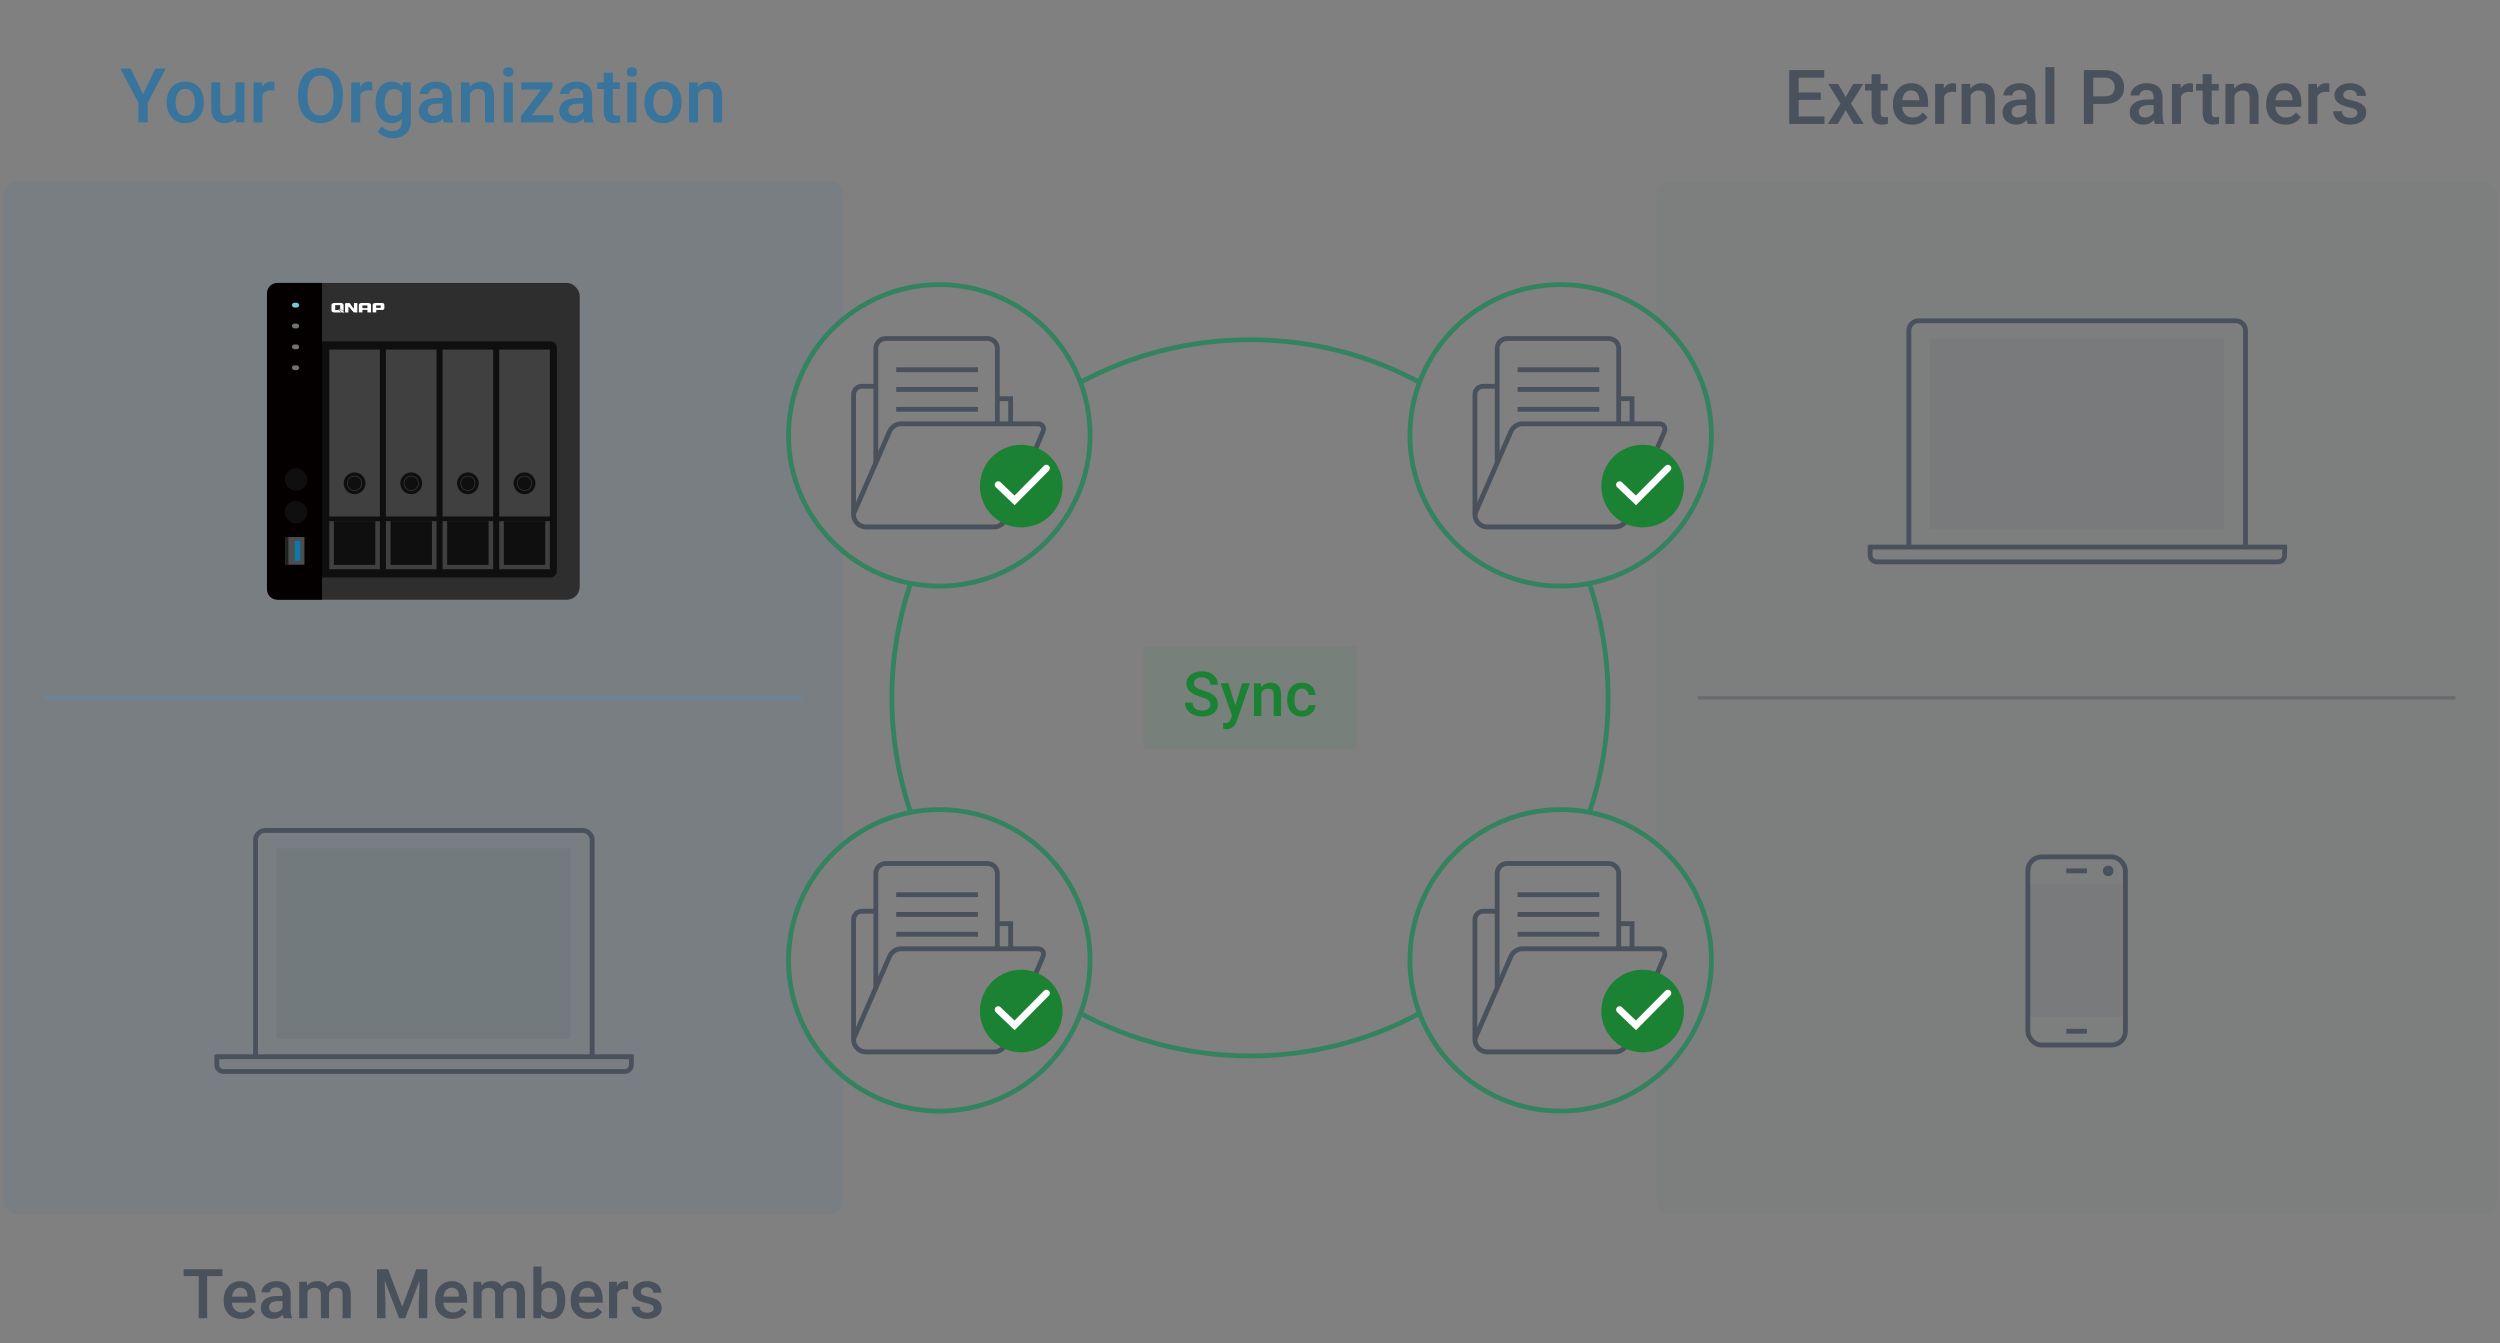 <?xml version="1.0" encoding="UTF-8"?>
<svg id="_圖層_1" data-name="圖層 1" xmlns="http://www.w3.org/2000/svg" viewBox="0 0 726 390">
  <rect x="0" y="0" width="726" height="390" fill="#808080" stroke="none"/>
  <defs>
    <style>
      .cls-1 {
        fill: #0d7aa9;
      }

      .cls-2 {
        fill: #75c8d5;
      }

      .cls-3 {
        fill: #fff;
      }

      .cls-4 {
        fill: #4c4d4f;
      }

      .cls-5, .cls-6 {
        fill: #39749d;
      }

      .cls-7 {
        fill: #1f2123;
      }

      .cls-8 {
        fill: #404040;
      }

      .cls-9 {
        opacity: .05;
      }

      .cls-9, .cls-10 {
        isolation: isolate;
      }

      .cls-9, .cls-10, .cls-11 {
        fill: #49515c;
      }

      .cls-12 {
        stroke: #338260;
      }

      .cls-12, .cls-13, .cls-14, .cls-15, .cls-16, .cls-17 {
        fill: none;
      }

      .cls-12, .cls-16 {
        stroke-width: 1.4px;
      }

      .cls-18 {
        fill: #2e2e2f;
      }

      .cls-10 {
        opacity: .1;
      }

      .cls-13 {
        stroke: #fff;
        stroke-linecap: round;
        stroke-width: 2px;
      }

      .cls-19 {
        fill: #338260;
      }

      .cls-19, .cls-6 {
        opacity: .1;
      }

      .cls-14, .cls-16 {
        stroke: #49515c;
      }

      .cls-14, .cls-17 {
        opacity: .4;
      }

      .cls-20 {
        fill: #0f0f0f;
      }

      .cls-21 {
        fill: #717274;
      }

      .cls-15 {
        stroke: #0f0f0f;
      }

      .cls-15, .cls-17 {
        stroke-miterlimit: 10;
      }

      .cls-22 {
        fill: #1c8233;
      }

      .cls-23 {
        fill: #040000;
      }

      .cls-17 {
        stroke: #528fc1;
      }
    </style>
  </defs>
  <path class="cls-6" d="M244.88,245.15v-84.98c-9.7-8.03-15.88-20.16-15.88-33.73s6.18-25.7,15.88-33.73v-36.04c0-2.21-1.79-4-4-4H5c-2.21,0-4,1.79-4,4v292c0,2.21,1.79,4,4,4h235.88c2.21,0,4-1.79,4-4v-36.04c-9.7-8.03-15.88-20.16-15.88-33.73s6.18-25.7,15.88-33.73Z"/>
  <path class="cls-9" d="M721,52.66h-235.88c-2.21,0-4,1.79-4,4v36.04c9.7,8.03,15.88,20.16,15.88,33.73s-6.18,25.7-15.88,33.73v84.98c9.7,8.03,15.88,20.16,15.88,33.73s-6.18,25.7-15.88,33.73v36.04c0,2.21,1.79,4,4,4h235.88c2.21,0,4-1.79,4-4V56.66c0-2.21-1.79-4-4-4Z"/>
  <g>
    <rect class="cls-18" x="77.53" y="82.16" width="90.82" height="92" rx="3.76" ry="3.76"/>
    <path class="cls-20" d="M93.31,99.14h66.58c1,0,1.82.82,1.82,1.82v64.91c0,1-.82,1.82-1.82,1.82h-66.58v-68.56h0Z"/>
    <path class="cls-23" d="M93.53,82.16h-12.99c-1.66,0-3.01,1.35-3.01,3.01v85.98c0,1.66,1.35,3.01,3.01,3.01h12.99v-92Z"/>
    <path class="cls-3" d="M102.74,89.58s-.02.03-.05.02c0,0-.02,0-.03-.02-.18-.27-.85-1.2-1.06-1.49h0s0,0-.01-.01c0,0,0,0,0,0-.05-.05-.13-.07-.22-.07h-.84c-.11,0-.19.03-.24.09-.06.06-.09.14-.09.24h0v2.39h.98s0-1.26,0-1.63c0-.02.02-.06.1-.05,0,0,.03,0,.04.02.19.3,1.43,1.66,1.43,1.66h1.02v-2.72h-.99v1.58h0ZM98.17,89.78c.33.21.91.62,1.1.98h.75c-.12-.22-.56-.76-1.84-.98ZM111.44,88.13c-.11-.08-.26-.13-.48-.13h0-1.97c-.25,0-.44.05-.57.16-.13.11-.2.24-.2.42h0v2.14h1.04v-.71h1.68c.46,0,.68-.18.68-.55v-.87c0-.21-.06-.36-.17-.45h0ZM110.56,89.41h-1.32v-.7h1.32v.7ZM107.52,88.16c-.13-.11-.32-.16-.57-.16h-1.97c-.25,0-.44.05-.57.16-.14.11-.2.25-.2.43v2.13h1.04v-.73h1.45v.73h1.04v-2.13c0-.19-.07-.33-.2-.43h0ZM106.69,89.49h-1.45v-.79h1.45v.79ZM98.39,90.05h-1.05v-1.43h1.45v1.2c.44.14.73.31.94.48.03-.08.05-.18.05-.28v-1.32c0-.45-.26-.69-.8-.72h-1.84c-.6,0-.89.24-.89.72v1.32c0,.48.3.72.89.72h1.74c.09,0,.16,0,.23-.02-.16-.23-.46-.47-.73-.65h0Z"/>
    <rect class="cls-2" x="84.79" y="87.92" width="2.08" height="1.38" rx=".68" ry=".68"/>
    <rect class="cls-21" x="84.79" y="93.98" width="2.08" height="1.38" rx=".68" ry=".68"/>
    <rect class="cls-21" x="84.79" y="100.04" width="2.08" height="1.38" rx=".68" ry=".68"/>
    <rect class="cls-21" x="84.79" y="106.1" width="2.08" height="1.38" rx=".68" ry=".68"/>
    <g>
      <rect class="cls-4" x="82.89" y="155.96" width="5.52" height="8.03"/>
      <rect class="cls-7" x="82.89" y="155.96" width=".86" height="8.03"/>
      <rect class="cls-1" x="85.65" y="157.09" width="1.53" height="5.76"/>
    </g>
    <g>
      <rect class="cls-8" x="95.62" y="101.52" width="14.7" height="48.47"/>
      <rect class="cls-8" x="95.62" y="151.35" width="14.7" height="13.95"/>
      <circle class="cls-20" cx="102.97" cy="140.35" r="2"/>
      <circle class="cls-15" cx="102.97" cy="140.35" r="2.67"/>
      <rect class="cls-20" x="96.96" y="151.35" width="12.03" height="12.68"/>
    </g>
    <g>
      <rect class="cls-8" x="144.97" y="101.52" width="14.7" height="48.47"/>
      <rect class="cls-8" x="144.97" y="151.35" width="14.7" height="13.95"/>
      <circle class="cls-20" cx="152.32" cy="140.35" r="2"/>
      <circle class="cls-15" cx="152.32" cy="140.35" r="2.67"/>
      <rect class="cls-20" x="146.31" y="151.35" width="12.03" height="12.68"/>
    </g>
    <g>
      <rect class="cls-8" x="128.52" y="101.52" width="14.7" height="48.47"/>
      <rect class="cls-8" x="128.52" y="151.35" width="14.7" height="13.95"/>
      <circle class="cls-20" cx="135.87" cy="140.35" r="2"/>
      <circle class="cls-15" cx="135.87" cy="140.35" r="2.67"/>
      <rect class="cls-20" x="129.86" y="151.35" width="12.03" height="12.68"/>
    </g>
    <g>
      <rect class="cls-8" x="112.07" y="101.52" width="14.7" height="48.47"/>
      <rect class="cls-8" x="112.07" y="151.35" width="14.7" height="13.95"/>
      <circle class="cls-20" cx="119.42" cy="140.35" r="2"/>
      <circle class="cls-15" cx="119.42" cy="140.35" r="2.67"/>
      <rect class="cls-20" x="113.41" y="151.35" width="12.03" height="12.68"/>
    </g>
    <rect class="cls-20" x="82.72" y="135.97" width="6.52" height="6.52" rx="3.19" ry="3.19"/>
    <rect class="cls-20" x="82.72" y="145.48" width="6.52" height="6.52" rx="3.19" ry="3.19"/>
  </g>
  <path class="cls-12" d="M264.43,235.91c-3.52-10.44-5.43-21.62-5.43-33.25s1.91-22.81,5.43-33.25"/>
  <path class="cls-12" d="M412.24,294.28c-14.66,7.89-31.43,12.37-49.24,12.37s-34.84-4.55-49.57-12.55"/>
  <path class="cls-12" d="M461.57,169.4c3.52,10.44,5.43,21.63,5.43,33.25s-1.91,22.81-5.43,33.25"/>
  <path class="cls-12" d="M313.43,111.21c14.74-8.01,31.62-12.55,49.57-12.55s34.58,4.48,49.24,12.37"/>
  <g>
    <path class="cls-16" d="M74.21,306.87v-62.93c0-1.5,1.29-2.78,2.78-2.78h92.2c1.5,0,2.78,1.29,2.78,2.78v62.82"/>
    <rect class="cls-10" x="80.34" y="246.35" width="85.4" height="55.32"/>
    <path class="cls-16" d="M62.53,306.87h120.82v2.36c0,1.07-.86,1.93-1.93,1.93h-116.53c-1.07,0-1.93-.86-1.93-1.93v-2.9.54h-.43,0Z"/>
  </g>
  <g>
    <path class="cls-5" d="M41.54,27.32l3.6-7.41h3.01l-5.24,9.88v5.76h-2.73v-5.76l-5.25-9.88h3.02l3.6,7.41Z"/>
    <path class="cls-5" d="M48.4,29.63c0-1.14.22-2.17.68-3.08.45-.91,1.08-1.62,1.9-2.11.82-.49,1.75-.74,2.81-.74,1.57,0,2.84.51,3.82,1.52.98,1.01,1.5,2.35,1.58,4.02v.61c.01,1.15-.21,2.17-.65,3.07-.44.9-1.07,1.6-1.89,2.1-.82.49-1.77.74-2.84.74-1.64,0-2.95-.54-3.93-1.64-.98-1.09-1.48-2.55-1.48-4.37v-.13ZM51,29.85c0,1.2.25,2.13.74,2.81.49.68,1.18,1.02,2.06,1.02s1.57-.34,2.06-1.03.74-1.69.74-3.02c0-1.18-.25-2.11-.76-2.79s-1.19-1.03-2.06-1.03-1.53.34-2.03,1.01c-.5.68-.75,1.69-.75,3.04Z"/>
    <path class="cls-5" d="M68.44,34.41c-.77.9-1.85,1.35-3.26,1.35-1.26,0-2.21-.37-2.86-1.11-.65-.74-.97-1.8-.97-3.2v-7.53h2.61v7.5c0,1.48.61,2.21,1.84,2.21s2.12-.46,2.57-1.36v-8.35h2.61v11.62h-2.46l-.06-1.14Z"/>
    <path class="cls-5" d="M79.7,26.31c-.34-.06-.7-.09-1.06-.09-1.2,0-2,.46-2.42,1.38v7.95h-2.61v-11.62h2.49l.06,1.3c.63-1.01,1.5-1.52,2.62-1.52.37,0,.68.05.92.15v2.45Z"/>
    <path class="cls-5" d="M99.55,28.14c0,1.53-.26,2.88-.79,4.03-.53,1.16-1.29,2.04-2.27,2.66-.98.62-2.12.93-3.4.93s-2.4-.31-3.39-.93c-.99-.62-1.76-1.5-2.3-2.65-.54-1.15-.81-2.47-.82-3.96v-.88c0-1.53.27-2.87.81-4.04.54-1.17,1.3-2.06,2.29-2.68s2.11-.93,3.39-.93,2.4.31,3.39.92c.98.61,1.75,1.49,2.28,2.64.54,1.15.81,2.49.82,4.01v.87ZM96.84,27.32c0-1.73-.33-3.06-.98-3.98-.66-.92-1.58-1.39-2.79-1.39s-2.09.46-2.75,1.38-1,2.22-1.01,3.9v.9c0,1.72.33,3.05,1,3.99.67.94,1.6,1.41,2.79,1.41s2.13-.46,2.78-1.38c.65-.92.97-2.26.97-4.02v-.82Z"/>
    <path class="cls-5" d="M108.09,26.31c-.34-.06-.7-.09-1.06-.09-1.2,0-2,.46-2.42,1.38v7.95h-2.61v-11.62h2.49l.06,1.3c.63-1.01,1.5-1.52,2.62-1.52.37,0,.68.05.92.15v2.45Z"/>
    <path class="cls-5" d="M109.08,29.65c0-1.8.42-3.25,1.27-4.32.85-1.08,1.97-1.62,3.38-1.62,1.32,0,2.37.46,3.12,1.39l.12-1.17h2.35v11.27c0,1.53-.47,2.73-1.42,3.61s-2.23,1.32-3.84,1.32c-.85,0-1.68-.18-2.5-.53-.81-.36-1.43-.82-1.85-1.39l1.23-1.57c.8.95,1.79,1.43,2.96,1.43.87,0,1.55-.23,2.05-.7s.75-1.16.75-2.07v-.78c-.75.84-1.75,1.26-3.01,1.26-1.36,0-2.47-.54-3.33-1.62-.86-1.08-1.29-2.58-1.29-4.49ZM111.68,29.88c0,1.17.24,2.09.71,2.76s1.14,1,1.98,1c1.05,0,1.83-.45,2.34-1.35v-5.11c-.49-.88-1.27-1.32-2.32-1.32-.86,0-1.53.34-2,1.02-.48.68-.71,1.68-.71,3.01Z"/>
    <path class="cls-5" d="M128.94,35.55c-.11-.22-.21-.58-.3-1.08-.83.87-1.85,1.3-3.05,1.3s-2.12-.33-2.86-1-1.11-1.49-1.11-2.47c0-1.24.46-2.19,1.38-2.85.92-.66,2.24-.99,3.95-.99h1.6v-.76c0-.6-.17-1.08-.5-1.45-.34-.36-.85-.54-1.54-.54-.59,0-1.08.15-1.46.45-.38.3-.57.68-.57,1.13h-2.61c0-.64.21-1.23.63-1.79.42-.55,1-.99,1.72-1.3.73-.31,1.54-.47,2.43-.47,1.36,0,2.44.34,3.25,1.03.81.69,1.22,1.65,1.25,2.88v5.24c0,1.05.15,1.88.44,2.5v.18h-2.66ZM126.07,33.67c.52,0,1-.12,1.46-.38.45-.25.8-.59,1.03-1.01v-2.19h-1.41c-.97,0-1.69.17-2.18.51-.49.34-.73.81-.73,1.43,0,.5.17.9.5,1.2.33.3.78.45,1.34.45Z"/>
    <path class="cls-5" d="M136.32,23.92l.08,1.34c.86-1.04,1.99-1.56,3.38-1.56,2.42,0,3.65,1.39,3.69,4.16v7.68h-2.61v-7.53c0-.74-.16-1.29-.48-1.64-.32-.36-.84-.53-1.56-.53-1.05,0-1.83.48-2.35,1.43v8.27h-2.61v-11.62h2.46Z"/>
    <path class="cls-5" d="M146.13,20.91c0-.4.13-.73.38-1,.25-.26.62-.4,1.09-.4s.84.13,1.1.4c.26.27.39.6.39,1s-.13.72-.39.98-.62.39-1.1.39-.83-.13-1.09-.39c-.25-.26-.38-.59-.38-.98ZM148.9,35.55h-2.61v-11.62h2.61v11.62Z"/>
    <path class="cls-5" d="M154.52,33.46h6.18v2.08h-9.43v-1.71l5.89-7.81h-5.79v-2.11h9.09v1.65l-5.96,7.88Z"/>
    <path class="cls-5" d="M169.74,35.55c-.11-.22-.21-.58-.3-1.08-.83.87-1.85,1.3-3.05,1.3s-2.12-.33-2.86-1-1.11-1.49-1.11-2.47c0-1.24.46-2.19,1.38-2.85.92-.66,2.24-.99,3.95-.99h1.6v-.76c0-.6-.17-1.08-.5-1.45-.34-.36-.85-.54-1.54-.54-.59,0-1.08.15-1.46.45-.38.3-.57.68-.57,1.13h-2.61c0-.64.21-1.23.63-1.79.42-.55,1-.99,1.72-1.3.73-.31,1.54-.47,2.43-.47,1.36,0,2.44.34,3.25,1.03.81.69,1.22,1.65,1.25,2.88v5.24c0,1.05.15,1.88.44,2.5v.18h-2.66ZM166.87,33.67c.52,0,1-.12,1.46-.38.45-.25.8-.59,1.03-1.01v-2.19h-1.41c-.97,0-1.69.17-2.18.51-.49.34-.73.81-.73,1.43,0,.5.17.9.5,1.2.33.3.78.45,1.34.45Z"/>
    <path class="cls-5" d="M177.96,21.1v2.82h2.05v1.93h-2.05v6.49c0,.45.09.77.26.96.17.2.49.3.94.3.3,0,.6-.04.91-.11v2.02c-.59.16-1.17.25-1.72.25-2,0-3.01-1.11-3.01-3.32v-6.59h-1.91v-1.93h1.91v-2.82h2.61Z"/>
    <path class="cls-5" d="M182.01,20.91c0-.4.13-.73.38-1,.25-.26.62-.4,1.09-.4s.84.13,1.1.4c.26.27.39.6.39,1s-.13.72-.39.98-.62.39-1.1.39-.83-.13-1.09-.39c-.25-.26-.38-.59-.38-.98ZM184.78,35.55h-2.61v-11.62h2.61v11.62Z"/>
    <path class="cls-5" d="M187.13,29.63c0-1.14.22-2.17.68-3.08.45-.91,1.08-1.62,1.9-2.11.82-.49,1.75-.74,2.81-.74,1.57,0,2.84.51,3.82,1.52.98,1.01,1.5,2.35,1.58,4.02v.61c.01,1.15-.21,2.17-.65,3.07-.44.9-1.07,1.6-1.89,2.1-.82.49-1.77.74-2.84.74-1.64,0-2.95-.54-3.93-1.64-.98-1.09-1.48-2.55-1.48-4.37v-.13ZM189.74,29.85c0,1.2.25,2.13.74,2.81.49.68,1.18,1.02,2.06,1.02s1.57-.34,2.06-1.03.74-1.69.74-3.02c0-1.18-.25-2.11-.76-2.79s-1.19-1.03-2.06-1.03-1.53.34-2.03,1.01c-.5.68-.75,1.69-.75,3.04Z"/>
    <path class="cls-5" d="M202.56,23.92l.08,1.34c.86-1.04,1.99-1.56,3.38-1.56,2.42,0,3.65,1.39,3.69,4.16v7.68h-2.61v-7.53c0-.74-.16-1.29-.48-1.64-.32-.36-.84-.53-1.56-.53-1.05,0-1.83.48-2.35,1.43v8.27h-2.61v-11.62h2.46Z"/>
  </g>
  <g>
    <path class="cls-11" d="M64.59,370.58h-4.43v12.23h-2.45v-12.23h-4.39v-1.99h11.27v1.99Z"/>
    <path class="cls-11" d="M70.01,383c-1.5,0-2.72-.47-3.66-1.42s-1.4-2.21-1.4-3.78v-.29c0-1.05.2-2,.61-2.83.41-.83.98-1.48,1.71-1.94s1.56-.69,2.46-.69c1.44,0,2.55.46,3.33,1.38s1.18,2.22,1.18,3.9v.96h-6.9c.07.87.36,1.56.87,2.07s1.15.76,1.93.76c1.09,0,1.97-.44,2.65-1.32l1.28,1.22c-.42.63-.99,1.12-1.69,1.47s-1.5.52-2.38.52ZM69.73,373.95c-.65,0-1.18.23-1.58.68s-.66,1.09-.77,1.9h4.52v-.18c-.05-.79-.26-1.39-.63-1.8s-.88-.61-1.54-.61Z"/>
    <path class="cls-11" d="M82.39,382.81c-.1-.2-.2-.53-.27-.99-.75.79-1.68,1.18-2.77,1.18s-1.93-.3-2.6-.91-1-1.35-1-2.25c0-1.13.42-1.99,1.25-2.59s2.03-.9,3.59-.9h1.45v-.69c0-.55-.15-.98-.46-1.31s-.77-.49-1.4-.49c-.54,0-.98.13-1.33.41s-.52.61-.52,1.03h-2.37c0-.58.19-1.12.58-1.63s.91-.9,1.57-1.19,1.4-.43,2.21-.43c1.24,0,2.22.31,2.96.93s1.11,1.5,1.13,2.62v4.77c0,.95.13,1.71.4,2.28v.17h-2.42ZM79.79,381.1c.47,0,.91-.11,1.32-.34.41-.23.72-.53.93-.92v-1.99h-1.28c-.88,0-1.54.15-1.98.46s-.66.74-.66,1.3c0,.46.15.82.45,1.09s.71.41,1.21.41Z"/>
    <path class="cls-11" d="M89.13,372.24l.07,1.1c.74-.87,1.76-1.3,3.04-1.3,1.41,0,2.38.54,2.9,1.62.77-1.08,1.85-1.62,3.24-1.62,1.16,0,2.03.32,2.6.97s.86,1.59.87,2.85v6.94h-2.37v-6.88c0-.67-.15-1.16-.44-1.47-.29-.31-.78-.47-1.45-.47-.54,0-.98.14-1.32.43s-.58.67-.72,1.14v7.25s-2.36,0-2.36,0v-6.95c-.03-1.24-.67-1.87-1.9-1.87-.95,0-1.62.39-2.02,1.16v7.66h-2.37v-10.57h2.24Z"/>
    <path class="cls-11" d="M112.7,368.59l4.1,10.9,4.09-10.9h3.19v14.22h-2.46v-4.69l.24-6.27-4.2,10.96h-1.77l-4.19-10.95.24,6.26v4.69h-2.46v-14.22h3.2Z"/>
    <path class="cls-11" d="M131.42,383c-1.5,0-2.72-.47-3.66-1.42s-1.4-2.21-1.4-3.78v-.29c0-1.05.2-2,.61-2.83.41-.83.98-1.48,1.71-1.94s1.56-.69,2.46-.69c1.44,0,2.55.46,3.33,1.38s1.18,2.22,1.18,3.9v.96h-6.9c.07.87.36,1.56.87,2.07s1.15.76,1.93.76c1.09,0,1.97-.44,2.65-1.32l1.28,1.22c-.42.63-.99,1.12-1.69,1.47s-1.5.52-2.38.52ZM131.14,373.95c-.65,0-1.18.23-1.58.68s-.66,1.09-.77,1.9h4.52v-.18c-.05-.79-.26-1.39-.63-1.8s-.88-.61-1.54-.61Z"/>
    <path class="cls-11" d="M139.73,372.24l.07,1.1c.74-.87,1.76-1.3,3.04-1.3,1.41,0,2.38.54,2.9,1.62.77-1.08,1.85-1.62,3.24-1.62,1.16,0,2.03.32,2.6.97s.86,1.59.87,2.85v6.94h-2.37v-6.88c0-.67-.15-1.16-.44-1.47-.29-.31-.78-.47-1.45-.47-.54,0-.98.14-1.32.43s-.58.67-.72,1.14v7.25s-2.36,0-2.36,0v-6.95c-.03-1.24-.67-1.87-1.9-1.87-.95,0-1.62.39-2.02,1.16v7.66h-2.37v-10.57h2.24Z"/>
    <path class="cls-11" d="M164.16,377.63c0,1.64-.37,2.95-1.1,3.92-.73.97-1.74,1.46-3.02,1.46s-2.2-.45-2.89-1.34l-.12,1.14h-2.15v-15h2.37v5.45c.68-.81,1.6-1.21,2.76-1.21,1.29,0,2.3.48,3.04,1.44s1.1,2.29,1.1,4.01v.14ZM161.78,377.43c0-1.15-.2-2-.6-2.58s-.99-.86-1.76-.86c-1.03,0-1.75.45-2.17,1.35v4.36c.42.92,1.15,1.38,2.19,1.38.74,0,1.31-.28,1.72-.83s.61-1.39.62-2.51v-.3Z"/>
    <path class="cls-11" d="M170.79,383c-1.5,0-2.72-.47-3.66-1.42s-1.4-2.21-1.4-3.78v-.29c0-1.05.2-2,.61-2.83.41-.83.98-1.48,1.71-1.94s1.56-.69,2.46-.69c1.44,0,2.55.46,3.33,1.38s1.18,2.22,1.18,3.9v.96h-6.9c.07.87.36,1.56.87,2.07s1.15.76,1.93.76c1.09,0,1.97-.44,2.65-1.32l1.28,1.22c-.42.63-.99,1.12-1.69,1.47s-1.5.52-2.38.52ZM170.51,373.95c-.65,0-1.18.23-1.58.68s-.66,1.09-.77,1.9h4.52v-.18c-.05-.79-.26-1.39-.63-1.8s-.88-.61-1.54-.61Z"/>
    <path class="cls-11" d="M182.4,374.41c-.31-.05-.63-.08-.97-.08-1.09,0-1.82.42-2.2,1.25v7.23h-2.37v-10.57h2.26l.06,1.18c.57-.92,1.37-1.38,2.38-1.38.34,0,.62.05.84.14v2.23Z"/>
    <path class="cls-11" d="M189.82,379.94c0-.42-.17-.75-.52-.97-.35-.22-.93-.42-1.73-.59s-1.48-.38-2.02-.64c-1.18-.57-1.78-1.4-1.78-2.49,0-.91.38-1.67,1.15-2.29.77-.61,1.74-.92,2.93-.92,1.26,0,2.28.31,3.06.94s1.17,1.44,1.17,2.43h-2.37c0-.46-.17-.83-.51-1.14-.34-.3-.79-.45-1.35-.45-.52,0-.95.12-1.27.36-.33.24-.49.56-.49.97,0,.36.15.65.46.85s.92.41,1.85.61,1.66.45,2.19.73c.53.28.92.62,1.18,1.02s.39.88.39,1.45c0,.95-.39,1.72-1.18,2.31s-1.82.88-3.09.88c-.87,0-1.64-.16-2.31-.47s-1.2-.74-1.58-1.29c-.38-.55-.57-1.14-.57-1.77h2.3c.03.56.24.99.63,1.29s.91.45,1.55.45,1.1-.12,1.42-.36.49-.55.49-.93Z"/>
  </g>
  <line class="cls-17" x1="232.94" y1="202.66" x2="12.94" y2="202.66"/>
  <g>
    <path class="cls-11" d="M528.75,29.01h-6.42v4.81h7.5v2.17h-10.22v-15.64h10.15v2.19h-7.43v4.32h6.42v2.15Z"/>
    <path class="cls-11" d="M535.97,28.19l2.21-3.82h2.9l-3.55,5.72,3.67,5.9h-2.88l-2.32-3.97-2.31,3.97h-2.9l3.67-5.9-3.54-5.72h2.88l2.17,3.82Z"/>
    <path class="cls-11" d="M546.13,21.54v2.83h2.05v1.93h-2.05v6.49c0,.44.09.76.26.96.17.2.49.29.94.29.3,0,.6-.04.91-.11v2.02c-.59.17-1.17.25-1.72.25-2,0-3.01-1.11-3.01-3.32v-6.58h-1.91v-1.93h1.91v-2.83h2.61Z"/>
    <path class="cls-11" d="M555.28,36.2c-1.65,0-2.99-.52-4.02-1.56-1.03-1.04-1.54-2.43-1.54-4.16v-.32c0-1.16.22-2.2.67-3.11.45-.91,1.08-1.62,1.88-2.13.81-.51,1.71-.76,2.71-.76,1.58,0,2.8.5,3.67,1.51s1.29,2.44,1.29,4.29v1.05h-7.59c.08.96.4,1.72.96,2.28s1.27.84,2.12.84c1.2,0,2.17-.48,2.92-1.45l1.41,1.34c-.47.69-1.09,1.23-1.86,1.62-.78.38-1.65.57-2.61.57ZM554.97,26.24c-.72,0-1.29.25-1.73.75-.44.5-.72,1.2-.84,2.1h4.97v-.19c-.06-.88-.29-1.54-.7-1.98-.41-.45-.97-.67-1.7-.67Z"/>
    <path class="cls-11" d="M568.05,26.75c-.34-.06-.7-.09-1.06-.09-1.2,0-2,.46-2.42,1.38v7.95h-2.61v-11.62h2.49l.06,1.3c.63-1.01,1.5-1.51,2.62-1.51.37,0,.68.05.92.15v2.45Z"/>
    <path class="cls-11" d="M572.12,24.37l.08,1.34c.86-1.04,1.99-1.56,3.38-1.56,2.42,0,3.65,1.38,3.69,4.16v7.68h-2.61v-7.53c0-.74-.16-1.28-.48-1.64-.32-.36-.84-.53-1.56-.53-1.05,0-1.83.48-2.35,1.43v8.27h-2.61v-11.62h2.46Z"/>
    <path class="cls-11" d="M588.87,35.99c-.11-.22-.21-.58-.3-1.09-.83.87-1.85,1.3-3.05,1.3s-2.12-.33-2.86-1-1.11-1.49-1.11-2.47c0-1.24.46-2.19,1.38-2.85s2.24-.99,3.95-.99h1.6v-.76c0-.6-.17-1.08-.5-1.45-.34-.36-.85-.54-1.54-.54-.59,0-1.08.15-1.46.45-.38.3-.57.67-.57,1.13h-2.61c0-.64.21-1.23.63-1.79.42-.55,1-.99,1.72-1.3.73-.32,1.54-.47,2.43-.47,1.36,0,2.44.34,3.25,1.03.81.68,1.22,1.64,1.25,2.88v5.24c0,1.04.15,1.88.44,2.5v.18h-2.66ZM586,34.11c.52,0,1-.12,1.46-.38.45-.25.8-.59,1.03-1.01v-2.19h-1.41c-.97,0-1.69.17-2.18.5-.49.34-.73.81-.73,1.43,0,.5.17.9.5,1.2s.78.45,1.34.45Z"/>
    <path class="cls-11" d="M596.6,35.99h-2.61v-16.5h2.61v16.5Z"/>
    <path class="cls-11" d="M607.88,30.19v5.8h-2.72v-15.64h5.98c1.75,0,3.13.46,4.16,1.37s1.54,2.12,1.54,3.61-.5,2.73-1.51,3.58c-1.01.85-2.41,1.28-4.22,1.28h-3.23ZM607.88,28h3.26c.97,0,1.7-.23,2.21-.68.51-.46.76-1.11.76-1.97s-.26-1.52-.77-2.02c-.51-.51-1.22-.77-2.12-.78h-3.34v5.46Z"/>
    <path class="cls-11" d="M625.79,35.99c-.11-.22-.21-.58-.3-1.09-.83.87-1.85,1.3-3.05,1.3s-2.12-.33-2.86-1-1.11-1.49-1.11-2.47c0-1.24.46-2.19,1.38-2.85s2.24-.99,3.95-.99h1.6v-.76c0-.6-.17-1.08-.5-1.45-.34-.36-.85-.54-1.54-.54-.59,0-1.08.15-1.46.45-.38.3-.57.67-.57,1.13h-2.61c0-.64.21-1.23.63-1.79.42-.55,1-.99,1.72-1.3.73-.32,1.54-.47,2.43-.47,1.36,0,2.44.34,3.25,1.03.81.68,1.22,1.64,1.25,2.88v5.24c0,1.04.15,1.88.44,2.5v.18h-2.66ZM622.92,34.11c.52,0,1-.12,1.46-.38.45-.25.8-.59,1.03-1.01v-2.19h-1.41c-.97,0-1.69.17-2.18.5-.49.34-.73.81-.73,1.43,0,.5.17.9.5,1.2s.78.45,1.34.45Z"/>
    <path class="cls-11" d="M636.83,26.75c-.34-.06-.7-.09-1.06-.09-1.2,0-2,.46-2.42,1.38v7.95h-2.61v-11.62h2.49l.06,1.3c.63-1.01,1.5-1.51,2.62-1.51.37,0,.68.05.92.15v2.45Z"/>
    <path class="cls-11" d="M642.28,21.54v2.83h2.05v1.93h-2.05v6.49c0,.44.09.76.26.96.17.2.49.29.94.29.3,0,.6-.04.91-.11v2.02c-.59.17-1.17.25-1.72.25-2,0-3.01-1.11-3.01-3.32v-6.58h-1.91v-1.93h1.91v-2.83h2.61Z"/>
    <path class="cls-11" d="M648.74,24.37l.08,1.34c.86-1.04,1.99-1.56,3.38-1.56,2.42,0,3.65,1.38,3.69,4.16v7.68h-2.61v-7.53c0-.74-.16-1.28-.48-1.64-.32-.36-.84-.53-1.56-.53-1.05,0-1.83.48-2.35,1.43v8.27h-2.61v-11.62h2.46Z"/>
    <path class="cls-11" d="M663.67,36.2c-1.65,0-2.99-.52-4.02-1.56-1.03-1.04-1.54-2.43-1.54-4.16v-.32c0-1.16.22-2.2.67-3.11.45-.91,1.08-1.62,1.88-2.13.81-.51,1.71-.76,2.71-.76,1.58,0,2.8.5,3.67,1.51s1.29,2.44,1.29,4.29v1.05h-7.59c.08.96.4,1.72.96,2.28s1.27.84,2.12.84c1.2,0,2.17-.48,2.92-1.45l1.41,1.34c-.47.69-1.09,1.23-1.86,1.62-.78.38-1.65.57-2.61.57ZM663.36,26.24c-.72,0-1.29.25-1.73.75-.44.5-.72,1.2-.84,2.1h4.97v-.19c-.06-.88-.29-1.54-.7-1.98-.41-.45-.97-.67-1.7-.67Z"/>
    <path class="cls-11" d="M676.43,26.75c-.34-.06-.7-.09-1.06-.09-1.2,0-2,.46-2.42,1.38v7.95h-2.61v-11.62h2.49l.06,1.3c.63-1.01,1.5-1.51,2.62-1.51.37,0,.68.05.92.15v2.45Z"/>
    <path class="cls-11" d="M684.59,32.83c0-.47-.19-.82-.58-1.06-.38-.24-1.02-.46-1.91-.64-.89-.19-1.63-.42-2.22-.71-1.3-.63-1.95-1.54-1.95-2.74,0-1,.42-1.84,1.27-2.51.84-.67,1.92-1.01,3.22-1.01,1.39,0,2.51.34,3.37,1.03s1.28,1.58,1.28,2.67h-2.61c0-.5-.19-.92-.56-1.25-.37-.33-.87-.5-1.48-.5-.57,0-1.04.13-1.4.4-.36.27-.54.62-.54,1.06,0,.4.17.71.5.93.34.22,1.02.45,2.04.67,1.02.23,1.83.49,2.41.81.58.31,1.02.69,1.3,1.12.28.44.42.97.42,1.59,0,1.05-.43,1.89-1.3,2.54s-2,.97-3.4.97c-.95,0-1.8-.17-2.54-.52s-1.32-.82-1.74-1.42-.62-1.25-.62-1.95h2.53c.04.62.27,1.09.7,1.42.43.33,1,.5,1.71.5s1.21-.13,1.57-.39c.36-.26.54-.6.54-1.03Z"/>
  </g>
  <g>
    <path class="cls-16" d="M554.33,158.87v-62.93c0-1.5,1.29-2.78,2.78-2.78h92.2c1.5,0,2.78,1.29,2.78,2.78v62.82"/>
    <rect class="cls-10" x="560.46" y="98.35" width="85.4" height="55.32"/>
    <path class="cls-16" d="M542.65,158.87h120.82v2.36c0,1.07-.86,1.93-1.93,1.93h-116.53c-1.07,0-1.93-.86-1.93-1.93v-2.9.54h-.43,0Z"/>
  </g>
  <line class="cls-14" x1="713.06" y1="202.66" x2="493.06" y2="202.66"/>
  <g>
    <rect class="cls-10" x="589.01" y="256.91" width="28.22" height="38.44"/>
    <g id="_圖層_11" data-name=" 圖層 11">
      <circle class="cls-16" cx="612.21" cy="252.9" r=".84"/>
      <line class="cls-16" x1="600.07" y1="299.47" x2="606.05" y2="299.47"/>
      <line class="cls-16" x1="600.07" y1="252.9" x2="606.05" y2="252.9"/>
      <rect class="cls-16" x="588.89" y="248.84" width="28.33" height="54.64" rx="4" ry="4"/>
    </g>
  </g>
  <g>
    <rect class="cls-19" x="332" y="187.66" width="62" height="30"/>
    <g>
      <path class="cls-22" d="M351.46,204.62c0-.56-.2-1-.59-1.3s-1.11-.61-2.14-.92-1.85-.66-2.46-1.04c-1.17-.73-1.75-1.69-1.75-2.87,0-1.03.42-1.88,1.26-2.55s1.93-1,3.27-1c.89,0,1.68.16,2.38.49s1.25.79,1.64,1.4c.4.61.6,1.28.6,2.02h-2.21c0-.67-.21-1.19-.63-1.57-.42-.38-1.02-.57-1.8-.57-.73,0-1.29.16-1.69.47s-.6.74-.6,1.3c0,.47.22.86.65,1.17.43.31,1.15.62,2.14.91,1,.3,1.8.63,2.4,1.01.6.38,1.05.81,1.33,1.3s.42,1.06.42,1.72c0,1.07-.41,1.92-1.23,2.54-.82.63-1.93.95-3.33.95-.93,0-1.78-.17-2.55-.51-.78-.34-1.38-.82-1.81-1.42s-.65-1.31-.65-2.11h2.22c0,.73.24,1.29.72,1.69s1.17.6,2.07.6c.77,0,1.36-.16,1.75-.47.39-.31.58-.73.58-1.24Z"/>
      <path class="cls-22" d="M358.75,204.86l1.93-6.45h2.28l-3.78,10.95c-.58,1.6-1.56,2.4-2.95,2.4-.31,0-.65-.05-1.03-.16v-1.66l.4.03c.54,0,.95-.1,1.22-.29.27-.2.49-.53.65-.99l.31-.82-3.34-9.46h2.3l2.01,6.45Z"/>
      <path class="cls-22" d="M366.17,198.41l.06,1.1c.7-.85,1.63-1.27,2.77-1.27,1.98,0,2.99,1.13,3.02,3.4v6.28h-2.14v-6.16c0-.6-.13-1.05-.39-1.34-.26-.29-.69-.43-1.28-.43-.86,0-1.5.39-1.92,1.17v6.77h-2.14v-9.51h2.01Z"/>
      <path class="cls-22" d="M378.11,206.39c.53,0,.98-.16,1.33-.47s.54-.69.56-1.15h2.01c-.02.59-.21,1.14-.55,1.66-.35.51-.81.92-1.41,1.22s-1.23.45-1.92.45c-1.33,0-2.38-.43-3.16-1.29s-1.17-2.05-1.17-3.57v-.22c0-1.45.39-2.61,1.16-3.48.77-.87,1.83-1.3,3.16-1.3,1.13,0,2.05.33,2.76.99.71.66,1.08,1.53,1.12,2.6h-2.01c-.02-.54-.21-.99-.56-1.34s-.79-.53-1.33-.53c-.69,0-1.22.25-1.6.75-.38.5-.57,1.26-.57,2.28v.34c0,1.03.19,1.8.56,2.31s.91.76,1.61.76Z"/>
    </g>
  </g>
  <g>
    <circle class="cls-12" cx="453.22" cy="126.43" r="43.78"/>
    <g>
      <polyline class="cls-16" points="470.02 115.78 473.94 115.78 473.94 123.08"/>
      <path class="cls-16" d="M432.09,153.03c-2.06.1-3.77-1.57-3.77-3.57v-34.89c0-1.32,1.08-2.4,2.4-2.4h4.11"/>
      <path class="cls-16" d="M480.9,131.05l2.43-5.68c.49-1.27-.2-2.3-1.52-2.3h-39.79c-1.32,0-2.79,1.03-3.28,2.3l-10.47,23.98"/>
      <path class="cls-16" d="M431.9,153.03h37.2c1.42,0,2.74-.88,3.33-2.2"/>
      <path class="cls-16" d="M434.78,134.38v-33.18c0-1.57,1.27-2.89,2.89-2.89h29.51c1.57,0,2.89,1.27,2.89,2.89v21.93"/>
      <line class="cls-16" x1="440.71" y1="107.37" x2="464.44" y2="107.37"/>
      <line class="cls-16" x1="440.71" y1="113.09" x2="464.44" y2="113.09"/>
      <line class="cls-16" x1="440.71" y1="118.87" x2="464.44" y2="118.87"/>
    </g>
    <circle class="cls-22" cx="477.02" cy="141.16" r="12"/>
    <path id="_路径_107548" data-name="路径 107548" class="cls-13" d="M470.32,140.77l4.76,4.54,9.25-9.34"/>
  </g>
  <g>
    <circle class="cls-12" cx="453.22" cy="278.88" r="43.78"/>
    <g>
      <polyline class="cls-16" points="470.02 268.23 473.94 268.23 473.94 275.52"/>
      <path class="cls-16" d="M432.09,305.48c-2.06.1-3.77-1.57-3.77-3.57v-34.89c0-1.32,1.08-2.4,2.4-2.4h4.11"/>
      <path class="cls-16" d="M480.9,283.5l2.43-5.68c.49-1.27-.2-2.3-1.52-2.3h-39.79c-1.32,0-2.79,1.03-3.28,2.3l-10.47,23.98"/>
      <path class="cls-16" d="M431.9,305.48h37.2c1.42,0,2.74-.88,3.33-2.2"/>
      <path class="cls-16" d="M434.78,286.83v-33.18c0-1.57,1.27-2.89,2.89-2.89h29.51c1.57,0,2.89,1.27,2.89,2.89v21.93"/>
      <line class="cls-16" x1="440.71" y1="259.81" x2="464.44" y2="259.81"/>
      <line class="cls-16" x1="440.71" y1="265.54" x2="464.44" y2="265.54"/>
      <line class="cls-16" x1="440.71" y1="271.31" x2="464.44" y2="271.31"/>
    </g>
    <circle class="cls-22" cx="477.02" cy="293.6" r="12"/>
    <path id="_路径_107548-2" data-name="路径 107548" class="cls-13" d="M470.32,293.22l4.76,4.54,9.25-9.34"/>
  </g>
  <g>
    <circle class="cls-12" cx="272.78" cy="278.88" r="43.78"/>
    <g>
      <polyline class="cls-16" points="289.57 268.23 293.49 268.23 293.49 275.52"/>
      <path class="cls-16" d="M251.65,305.48c-2.06.1-3.77-1.57-3.77-3.57v-34.89c0-1.32,1.08-2.4,2.4-2.4h4.11"/>
      <path class="cls-16" d="M300.45,283.5l2.43-5.68c.49-1.27-.2-2.3-1.52-2.3h-39.79c-1.32,0-2.79,1.03-3.28,2.3l-10.47,23.98"/>
      <path class="cls-16" d="M251.45,305.48h37.2c1.42,0,2.74-.88,3.33-2.2"/>
      <path class="cls-16" d="M254.34,286.83v-33.18c0-1.57,1.27-2.89,2.89-2.89h29.51c1.57,0,2.89,1.27,2.89,2.89v21.93"/>
      <line class="cls-16" x1="260.26" y1="259.81" x2="283.99" y2="259.81"/>
      <line class="cls-16" x1="260.26" y1="265.54" x2="283.99" y2="265.54"/>
      <line class="cls-16" x1="260.26" y1="271.31" x2="283.99" y2="271.31"/>
    </g>
    <circle class="cls-22" cx="296.57" cy="293.6" r="12"/>
    <path id="_路径_107548-3" data-name="路径 107548" class="cls-13" d="M289.87,293.22l4.76,4.54,9.25-9.34"/>
  </g>
  <g>
    <circle class="cls-12" cx="272.78" cy="126.43" r="43.78"/>
    <g>
      <polyline class="cls-16" points="289.57 115.78 293.49 115.78 293.49 123.08"/>
      <path class="cls-16" d="M251.65,153.03c-2.06.1-3.77-1.57-3.77-3.57v-34.89c0-1.32,1.08-2.4,2.4-2.4h4.11"/>
      <path class="cls-16" d="M300.45,131.05l2.43-5.68c.49-1.27-.2-2.3-1.52-2.3h-39.79c-1.32,0-2.79,1.03-3.28,2.3l-10.47,23.98"/>
      <path class="cls-16" d="M251.45,153.03h37.2c1.42,0,2.74-.88,3.33-2.2"/>
      <path class="cls-16" d="M254.34,134.38v-33.18c0-1.57,1.27-2.89,2.89-2.89h29.51c1.57,0,2.89,1.27,2.89,2.89v21.93"/>
      <line class="cls-16" x1="260.26" y1="107.37" x2="283.99" y2="107.37"/>
      <line class="cls-16" x1="260.26" y1="113.09" x2="283.99" y2="113.09"/>
      <line class="cls-16" x1="260.26" y1="118.87" x2="283.99" y2="118.87"/>
    </g>
    <circle class="cls-22" cx="296.57" cy="141.16" r="12"/>
    <path id="_路径_107548-4" data-name="路径 107548" class="cls-13" d="M289.87,140.77l4.76,4.54,9.25-9.34"/>
  </g>
</svg>